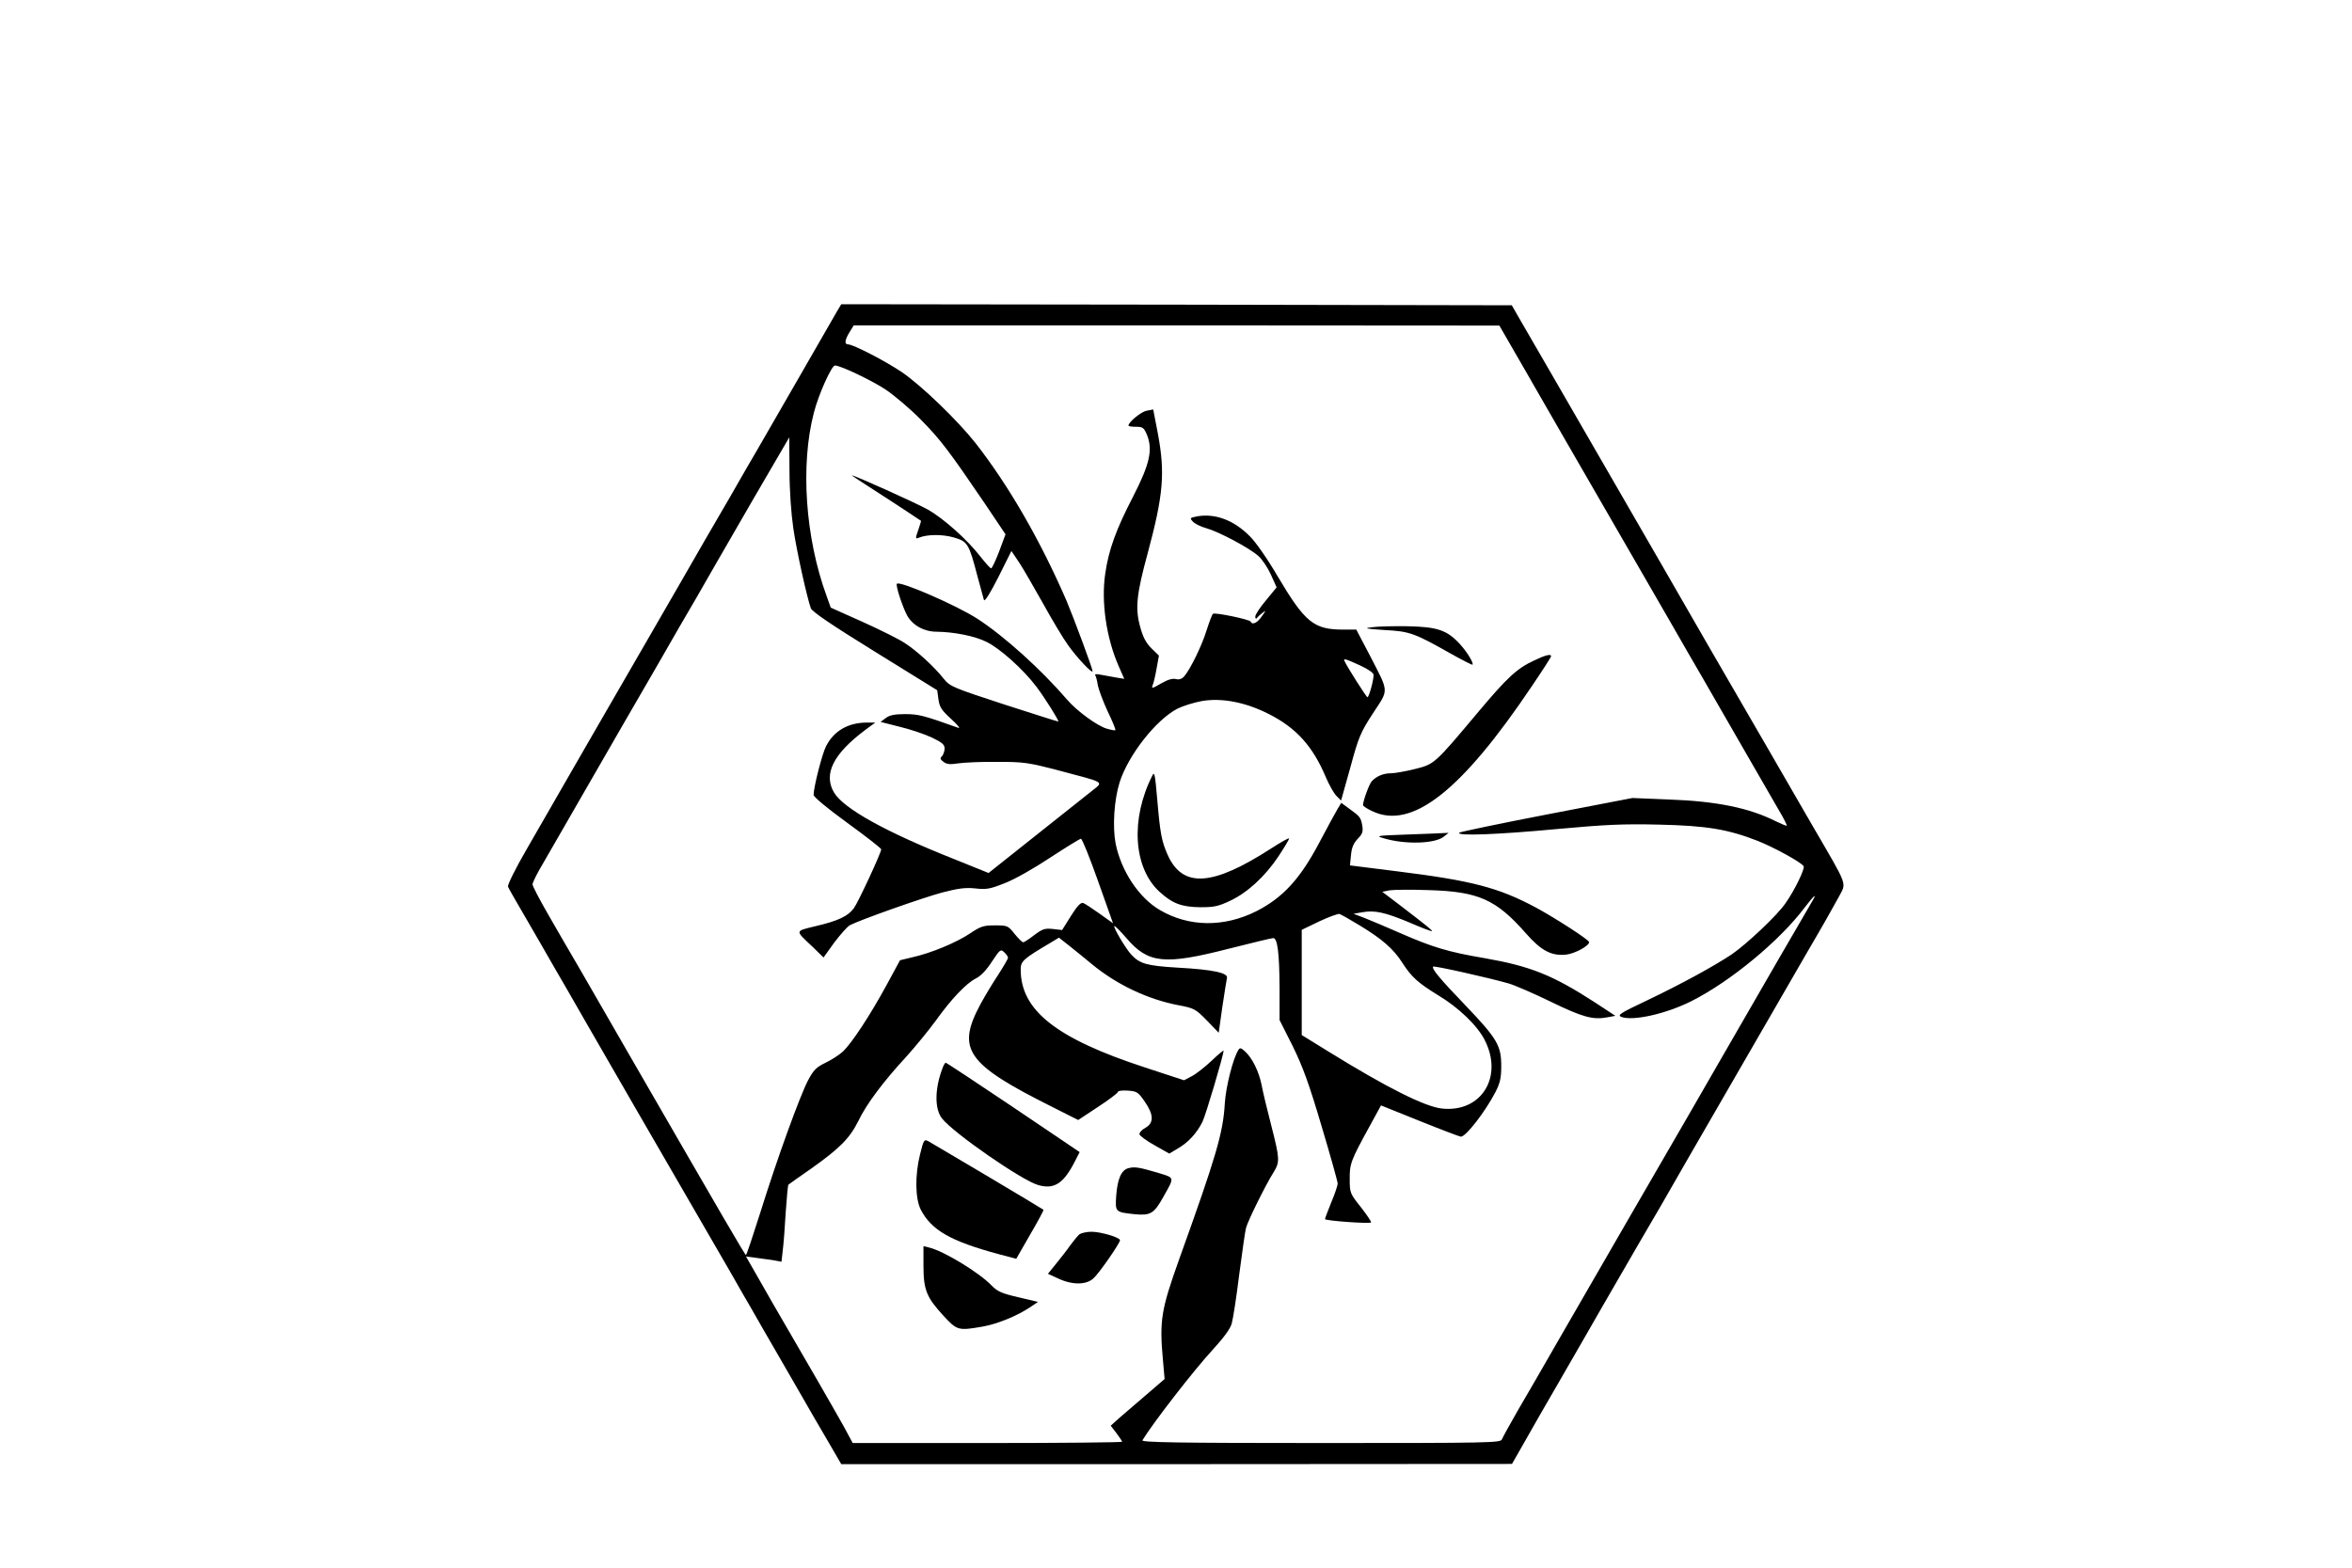 <?xml version="1.0" standalone="no"?>
<!DOCTYPE svg PUBLIC "-//W3C//DTD SVG 20010904//EN"
 "http://www.w3.org/TR/2001/REC-SVG-20010904/DTD/svg10.dtd">
<svg version="1.0" xmlns="http://www.w3.org/2000/svg"
 width="1113pt" height="742pt" viewBox="0 0 1113 742"
 preserveAspectRatio="xMidYMid meet">

<g transform="translate(0,742) scale(0.1,-0.1)"
fill="#000000" stroke="none">
<path d="M3956 5938 c-27 -48 -349 -606 -376 -653 -10 -16 -67 -115 -127 -220
-61 -104 -169 -291 -240 -415 -71 -124 -199 -344 -283 -490 -84 -146 -187
-323 -228 -395 -41 -71 -82 -143 -92 -160 -9 -16 -61 -106 -114 -198 -57 -98
-95 -175 -92 -184 3 -8 41 -74 83 -146 42 -73 100 -172 128 -222 29 -49 105
-182 170 -295 65 -113 166 -288 225 -390 95 -165 210 -363 448 -774 41 -72 82
-144 92 -160 10 -17 33 -58 52 -91 19 -33 88 -152 153 -265 65 -113 142 -247
172 -297 l54 -93 1587 0 1587 1 61 107 c33 59 105 184 159 277 126 218 119
207 210 365 43 74 117 203 166 287 49 83 97 167 108 185 10 18 68 119 128 223
295 511 344 596 569 985 63 107 128 222 145 254 37 72 49 40 -127 343 -69 120
-161 279 -204 353 -43 74 -168 290 -278 480 -109 190 -344 597 -522 905 -178
308 -344 596 -370 640 l-46 80 -1587 3 -1586 2 -25 -42z m3289 -319 c83 -144
159 -277 171 -297 12 -21 106 -183 209 -362 103 -179 229 -397 280 -485 50
-88 118 -205 150 -260 32 -55 117 -203 190 -330 73 -126 151 -261 173 -300 23
-38 39 -71 37 -73 -1 -2 -25 8 -52 21 -125 63 -279 95 -508 103 l-170 7 -405
-78 c-223 -43 -409 -82 -414 -86 -18 -17 183 -9 461 17 230 21 313 25 483 21
226 -5 326 -22 465 -76 75 -29 209 -102 220 -121 7 -11 -42 -113 -85 -174 -38
-57 -184 -194 -255 -243 -89 -59 -242 -142 -403 -219 -125 -59 -140 -69 -120
-77 55 -21 212 14 333 75 184 93 417 285 536 444 46 60 61 71 31 22 -19 -31
-272 -469 -427 -738 -85 -149 -157 -272 -445 -770 -119 -206 -269 -465 -332
-575 -63 -110 -146 -254 -185 -320 -38 -66 -72 -128 -76 -138 -6 -16 -59 -17
-857 -17 -678 0 -850 3 -844 13 50 82 241 329 333 429 53 58 84 100 90 125 6
21 22 124 35 230 14 106 28 205 32 220 7 31 94 207 131 265 30 49 29 63 -11
220 -19 73 -40 160 -46 193 -13 64 -44 128 -80 160 -18 16 -23 17 -30 5 -25
-39 -59 -173 -64 -251 -8 -141 -40 -249 -216 -739 -85 -238 -94 -289 -77 -476
l8 -91 -86 -74 c-48 -41 -105 -90 -128 -110 l-41 -37 27 -35 c15 -20 27 -38
27 -41 0 -3 -287 -6 -637 -6 l-638 0 -42 78 c-24 42 -79 140 -124 217 -45 77
-140 241 -211 364 l-128 224 52 -7 c29 -4 67 -9 85 -12 l31 -6 6 54 c4 29 10
110 14 180 5 70 10 129 13 131 2 2 51 37 109 77 134 95 181 143 221 223 38 80
118 187 227 305 45 50 108 127 140 171 73 102 144 177 190 200 24 12 51 41 76
80 38 57 41 60 58 44 10 -9 18 -21 18 -26 0 -5 -21 -41 -46 -80 -26 -39 -64
-102 -85 -141 -114 -213 -66 -282 340 -485 l123 -62 94 62 c52 34 94 66 94 71
0 5 21 8 47 6 43 -3 49 -7 80 -52 43 -62 44 -101 3 -124 -17 -9 -29 -23 -28
-31 2 -7 34 -31 72 -52 l69 -39 42 25 c48 28 87 70 115 125 15 30 100 316 100
337 0 3 -26 -18 -57 -48 -32 -30 -74 -63 -94 -73 l-36 -19 -186 61 c-419 137
-587 270 -587 463 0 40 11 50 143 128 l38 23 52 -41 c29 -23 77 -62 107 -87
115 -94 259 -163 403 -191 79 -15 84 -18 138 -73 l56 -58 17 121 c10 67 20
129 22 138 7 24 -66 40 -232 49 -148 9 -180 18 -221 62 -26 28 -86 129 -80
135 3 2 29 -24 58 -58 103 -120 180 -127 485 -49 107 27 201 50 209 50 20 0
29 -68 30 -236 l0 -152 62 -123 c48 -98 77 -177 137 -380 42 -140 76 -262 76
-271 0 -8 -13 -48 -30 -88 -16 -40 -30 -76 -30 -80 0 -8 210 -23 218 -16 2 3
-19 35 -48 72 -52 65 -53 69 -53 133 -1 73 6 90 95 252 l53 97 184 -74 c102
-41 189 -74 194 -74 24 0 115 118 163 210 23 45 28 68 28 125 0 96 -19 129
-169 286 -123 128 -162 175 -153 184 5 5 264 -53 358 -80 30 -9 120 -48 200
-87 148 -72 198 -86 266 -73 l38 7 -99 65 c-198 128 -303 170 -520 208 -171
29 -245 51 -400 119 -66 29 -142 61 -170 72 l-50 19 40 7 c60 11 109 0 224
-48 57 -25 105 -43 107 -41 3 3 -23 24 -148 120 l-87 66 34 7 c19 3 103 4 187
1 234 -7 318 -44 459 -205 72 -82 121 -108 192 -100 40 5 107 41 107 59 0 10
-157 112 -253 164 -176 94 -302 127 -656 171 l-223 28 5 49 c3 35 12 56 32 77
23 24 26 34 21 64 -7 38 -11 42 -65 81 l-34 25 -17 -28 c-9 -15 -49 -88 -88
-162 -91 -172 -172 -259 -297 -323 -154 -77 -319 -75 -457 6 -99 58 -183 185
-209 315 -15 80 -7 206 19 289 41 129 172 296 274 349 26 13 78 29 116 36 95
16 207 -6 317 -62 130 -66 208 -153 270 -301 15 -35 37 -74 49 -86 l22 -22 44
157 c39 144 48 165 107 256 76 116 77 95 -15 274 l-64 122 -61 0 c-140 0 -181
33 -311 252 -47 81 -105 164 -132 190 -76 77 -165 109 -249 94 -35 -7 -36 -8
-20 -25 9 -10 37 -24 63 -31 58 -16 202 -92 246 -131 18 -15 45 -56 60 -89
l27 -60 -50 -61 c-28 -33 -51 -68 -51 -77 0 -10 3 -13 8 -7 4 6 16 17 27 25
17 13 16 11 -4 -17 -21 -31 -45 -43 -53 -25 -4 10 -167 44 -178 37 -4 -2 -17
-37 -30 -77 -22 -73 -78 -187 -107 -220 -11 -12 -24 -16 -39 -12 -16 4 -39 -3
-70 -21 -41 -24 -46 -25 -40 -9 5 11 13 46 19 80 l11 61 -36 35 c-26 26 -40
54 -53 102 -24 87 -17 154 36 348 74 275 83 379 48 566 l-22 114 -31 -6 c-27
-5 -86 -54 -86 -70 0 -4 16 -6 36 -6 31 0 37 -4 51 -37 29 -71 14 -139 -65
-293 -81 -156 -116 -253 -132 -365 -20 -134 5 -305 64 -439 l26 -59 -37 6
c-21 4 -53 10 -72 13 -23 5 -32 4 -28 -3 4 -6 9 -27 12 -47 4 -20 24 -74 46
-122 23 -47 39 -87 37 -90 -2 -2 -20 1 -40 7 -44 12 -143 84 -188 137 -124
144 -299 302 -426 384 -98 63 -366 180 -380 165 -7 -7 27 -111 49 -151 26 -46
80 -76 139 -76 82 -1 180 -20 236 -48 64 -31 175 -131 236 -212 43 -57 108
-162 104 -165 -2 -1 -117 36 -257 81 -242 79 -256 85 -285 121 -45 57 -125
130 -181 167 -27 19 -118 64 -202 102 l-152 68 -20 56 c-101 276 -124 620 -60
866 22 87 84 224 100 224 26 0 167 -67 237 -112 42 -28 118 -92 169 -144 94
-95 135 -150 305 -400 l96 -143 -30 -81 c-17 -44 -34 -80 -38 -80 -4 0 -27 25
-51 56 -62 80 -173 179 -248 222 -56 31 -346 162 -360 162 -2 0 49 -34 115
-76 65 -42 139 -90 164 -107 25 -17 46 -31 48 -32 1 -1 -5 -21 -13 -44 -14
-40 -14 -43 3 -36 39 16 111 17 166 1 65 -19 71 -29 112 -186 14 -52 28 -102
30 -110 4 -9 31 35 68 108 l62 124 37 -55 c20 -30 70 -118 113 -194 42 -76 95
-165 119 -198 42 -59 115 -136 115 -122 0 13 -89 252 -123 333 -125 288 -274
546 -431 747 -87 110 -258 274 -349 336 -79 53 -230 131 -254 131 -18 0 -16
20 7 58 l20 32 1527 0 1528 -1 150 -260z m-3509 -427 c0 -93 8 -204 18 -272
16 -110 65 -329 83 -379 7 -17 97 -78 304 -206 l294 -182 6 -44 c5 -36 15 -51
60 -92 30 -27 45 -46 34 -42 -165 59 -189 65 -252 65 -50 0 -74 -5 -92 -19
l-24 -18 91 -23 c50 -12 118 -35 152 -51 48 -23 60 -33 60 -52 0 -12 -6 -29
-12 -36 -11 -10 -9 -15 7 -27 15 -12 32 -13 70 -7 28 4 111 8 185 7 126 0 146
-3 295 -42 219 -58 207 -51 154 -94 -24 -19 -145 -115 -267 -212 l-224 -178
-156 63 c-329 130 -531 242 -576 319 -50 87 -3 181 147 294 l49 36 -39 0 c-89
0 -157 -39 -194 -112 -19 -37 -58 -191 -59 -230 0 -10 61 -61 160 -133 88 -64
160 -120 160 -125 0 -16 -108 -249 -129 -278 -27 -38 -75 -61 -183 -86 -98
-24 -97 -18 -11 -99 l50 -49 51 71 c29 38 61 75 74 82 45 24 347 131 438 155
74 19 108 24 155 19 52 -6 70 -3 140 25 45 17 140 71 215 121 75 49 140 89
145 89 6 0 42 -90 81 -200 l71 -200 -63 45 c-35 25 -70 48 -78 51 -11 4 -28
-13 -58 -61 l-42 -67 -44 5 c-38 4 -49 0 -88 -29 -24 -19 -48 -34 -52 -34 -5
0 -23 18 -41 40 -31 39 -34 40 -93 40 -54 0 -67 -4 -119 -39 -65 -43 -182 -92
-272 -112 l-58 -14 -65 -120 c-77 -141 -161 -269 -204 -311 -17 -16 -54 -40
-83 -54 -44 -21 -57 -34 -84 -85 -39 -76 -144 -364 -225 -624 -35 -110 -65
-201 -68 -201 -5 0 -104 171 -545 935 -89 154 -196 340 -238 413 -42 72 -111
190 -152 262 -41 71 -75 136 -75 144 0 9 22 53 49 98 26 46 110 191 186 323
76 132 163 283 193 335 30 52 105 181 165 285 60 105 143 249 185 320 41 72
80 139 86 150 10 19 350 605 351 605 0 0 0 -71 1 -158z m2699 -921 c41 -19 65
-36 65 -46 0 -26 -22 -105 -29 -105 -5 0 -98 146 -109 172 -6 13 5 10 73 -21z
m-1 -1231 c106 -64 161 -112 202 -177 45 -69 73 -94 170 -154 97 -58 186 -144
220 -212 89 -174 -16 -343 -201 -324 -81 8 -262 99 -537 269 l-128 79 0 249 0
249 83 40 c45 21 88 37 96 35 8 -3 51 -27 95 -54z"/>
<path d="M6490 4451 c-38 -5 -27 -7 62 -13 119 -6 142 -15 312 -111 55 -31
102 -55 104 -53 7 7 -26 61 -60 98 -61 66 -106 81 -248 84 -69 1 -145 -1 -170
-5z"/>
<path d="M7260 4294 c-81 -37 -128 -81 -264 -243 -208 -248 -208 -248 -301
-271 -44 -11 -95 -20 -113 -20 -35 0 -67 -13 -90 -37 -12 -12 -42 -93 -42
-114 0 -4 19 -17 43 -28 187 -90 421 93 755 590 51 75 92 139 92 143 0 12 -26
6 -80 -20z"/>
<path d="M5453 3749 c-104 -205 -90 -435 33 -549 61 -56 105 -73 194 -74 64 0
85 4 140 30 83 39 166 115 230 211 27 41 50 79 50 84 0 5 -37 -16 -82 -45
-281 -182 -422 -191 -493 -31 -28 64 -35 99 -49 264 -10 116 -13 131 -23 110z"/>
<path d="M6655 3470 c-139 -5 -147 -6 -109 -17 101 -31 244 -27 286 7 l23 18
-25 -1 c-14 -1 -92 -4 -175 -7z"/>
<path d="M4460 2364 c-37 -97 -38 -193 -2 -238 54 -69 379 -294 455 -315 77
-22 121 8 175 115 l21 41 -314 212 c-173 116 -316 211 -320 211 -3 0 -10 -12
-15 -26z"/>
<path d="M4354 1957 c-25 -99 -23 -210 3 -262 51 -98 141 -149 365 -210 l87
-23 66 115 c37 63 65 116 63 117 -10 8 -527 315 -544 324 -21 11 -23 8 -40
-61z"/>
<path d="M5340 1891 c-34 -9 -52 -51 -58 -131 -5 -77 -5 -77 88 -87 74 -7 91
3 134 80 55 98 56 91 -21 115 -91 27 -113 31 -143 23z"/>
<path d="M5108 1578 c-8 -7 -28 -31 -44 -53 -15 -22 -46 -61 -67 -87 l-38 -47
48 -22 c68 -32 134 -31 168 1 28 26 125 166 125 180 0 13 -90 40 -135 40 -23
0 -48 -6 -57 -12z"/>
<path d="M4370 1429 c0 -115 15 -150 95 -237 64 -69 69 -71 184 -51 70 12 165
51 226 92 l37 25 -93 22 c-78 18 -99 27 -127 56 -60 62 -225 162 -294 179
l-28 7 0 -93z"/>
</g>
</svg>
